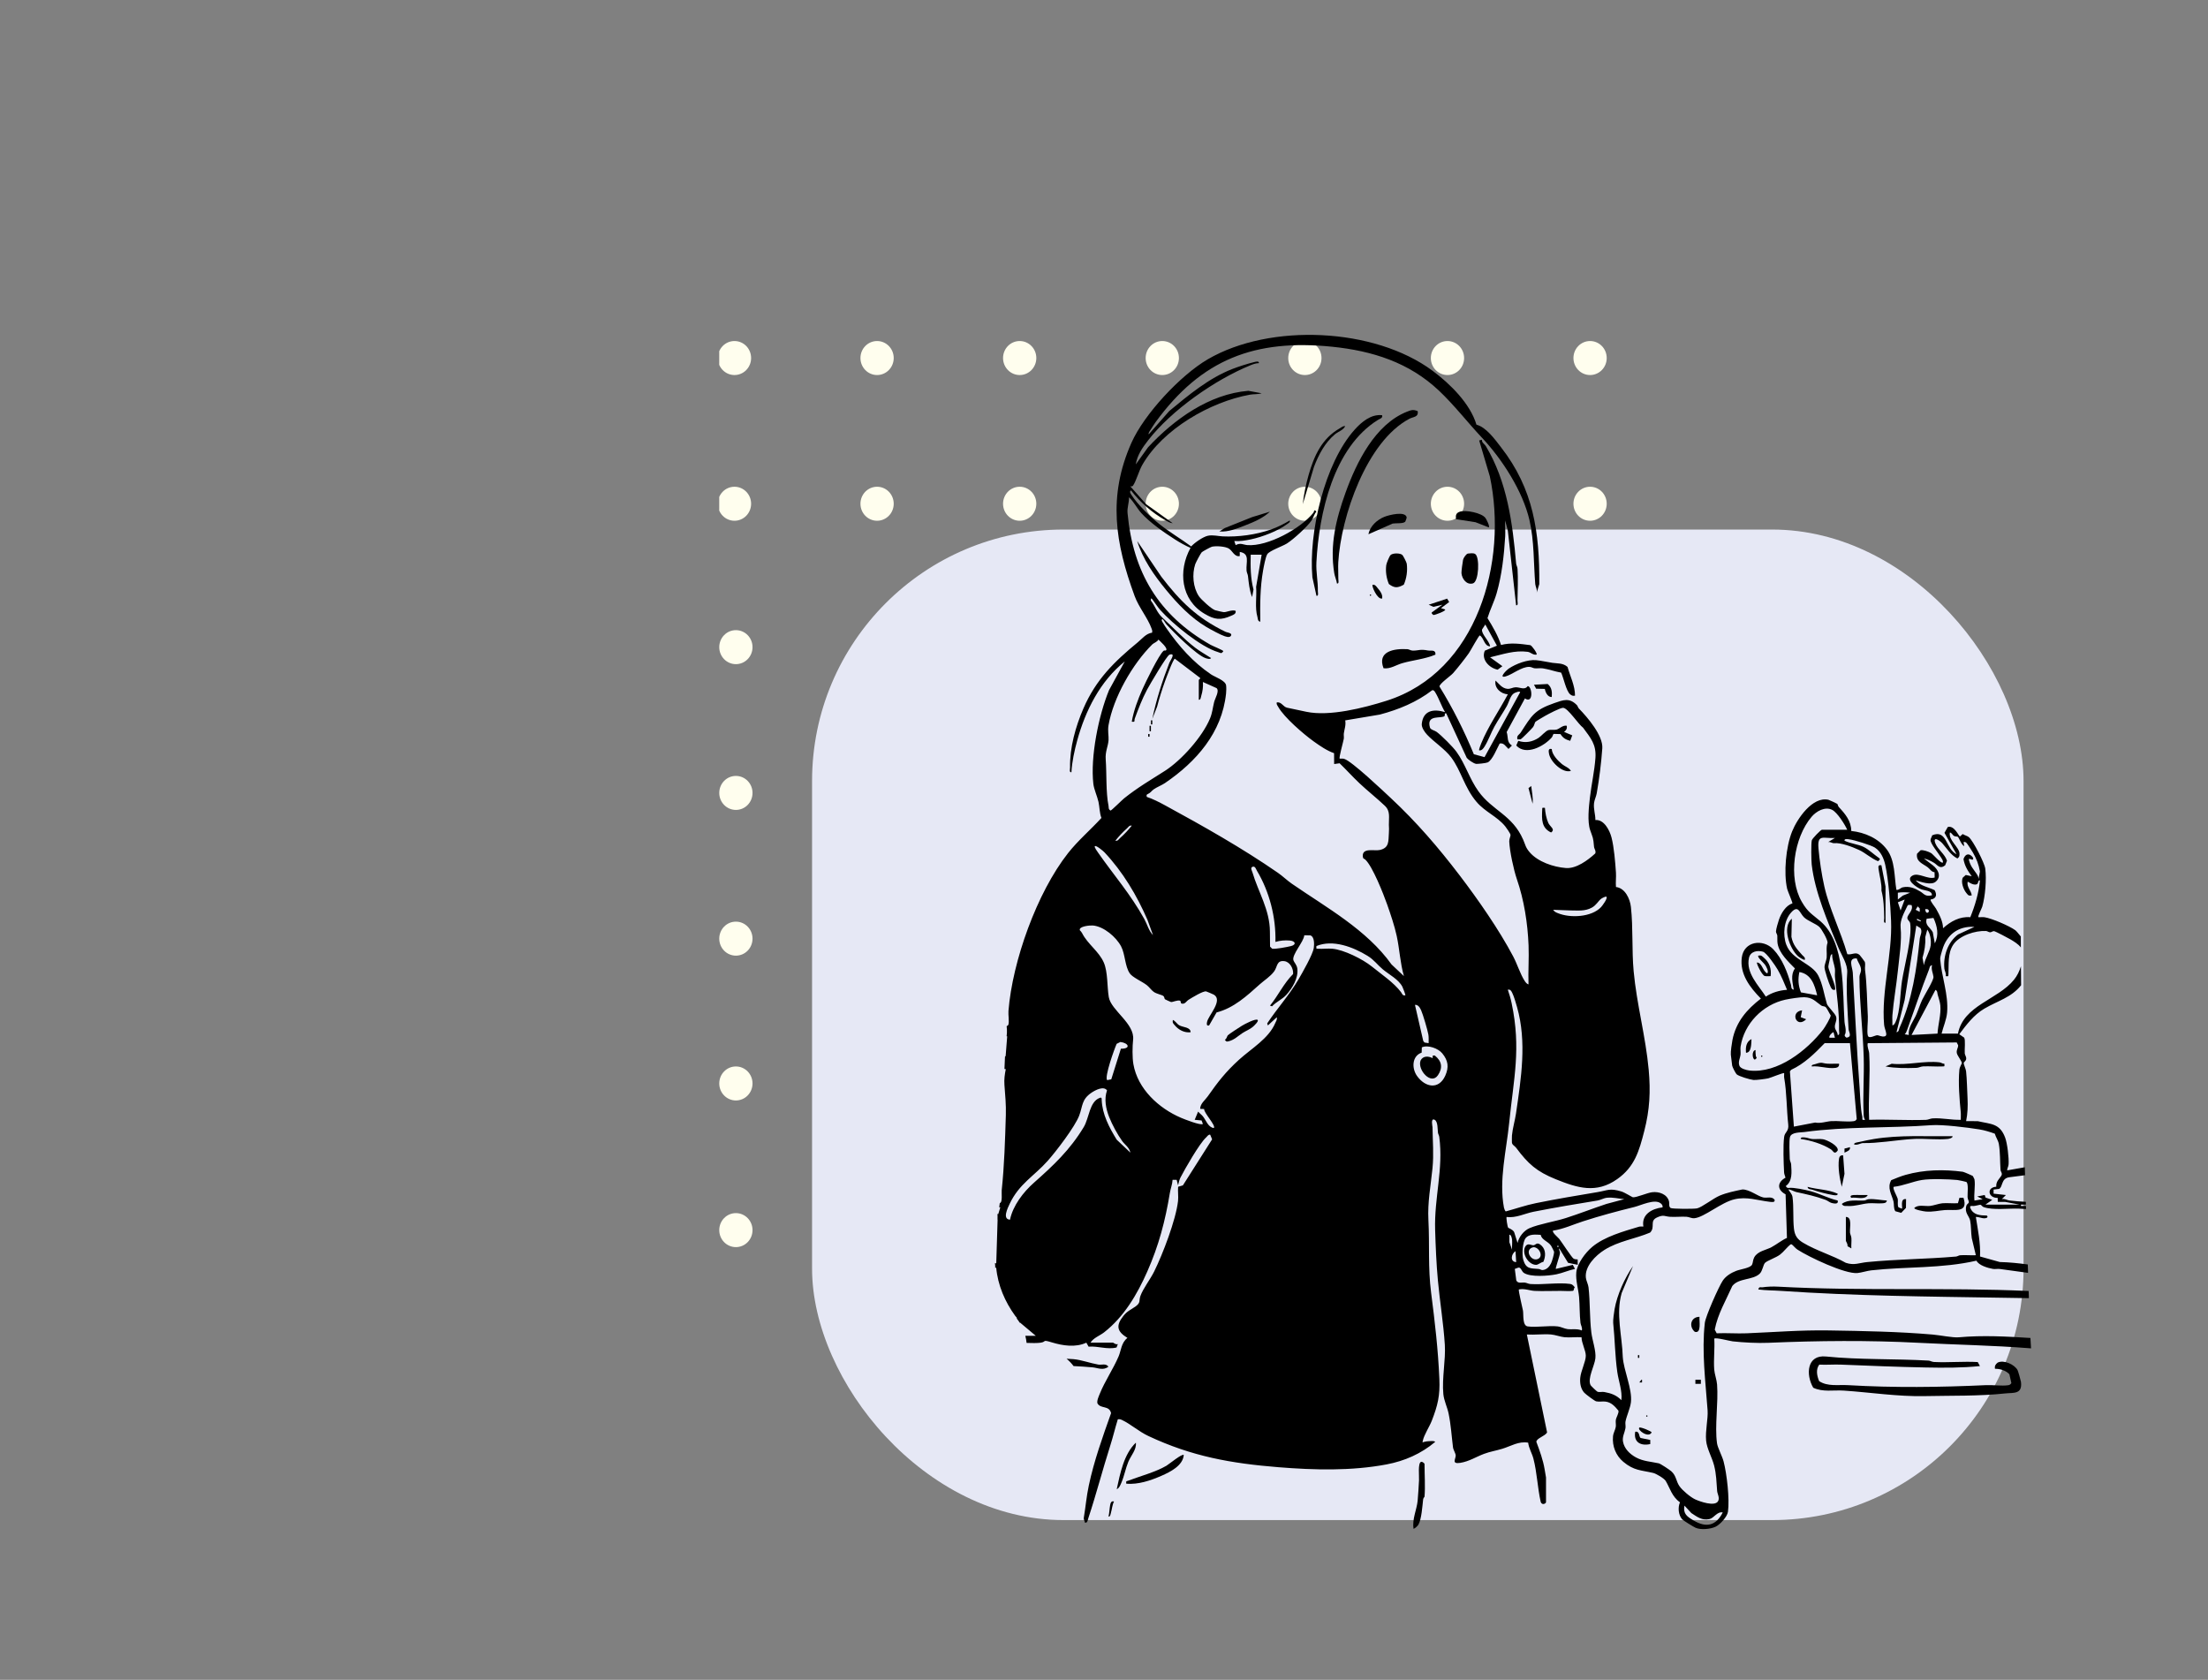 <?xml version="1.0" encoding="UTF-8"?><svg xmlns="http://www.w3.org/2000/svg" xmlns:xlink="http://www.w3.org/1999/xlink" viewBox="0 0 1266.4 963.37"><rect x="0" y="0" width="1266.4" height="963.37" fill="#808080" stroke="none"/><defs><style>.cls-1{fill:none;}.cls-2{fill:#fffeee;}.cls-3{fill:#e6e8f5;}.cls-4{clip-path:url(#clippath);}</style><clipPath id="clippath"><rect class="cls-1" x="412.52" y="194.78" width="509.81" height="520.44"/></clipPath></defs><g id="Prikker"><g id="Hvide_prikker"><g class="cls-4"><path class="cls-2" d="M430.8,205.33c0,5.39-4.26,9.75-9.54,9.75s-9.54-4.36-9.54-9.75,4.26-9.75,9.54-9.75,9.54,4.36,9.54,9.75Z"/><path class="cls-2" d="M512.59,205.33c0,5.39-4.26,9.75-9.54,9.75s-9.54-4.36-9.54-9.75,4.26-9.75,9.54-9.75,9.54,4.36,9.54,9.75Z"/><path class="cls-2" d="M594.38,205.33c0,5.39-4.26,9.75-9.54,9.75s-9.54-4.36-9.54-9.75,4.26-9.75,9.54-9.75,9.54,4.36,9.54,9.75Z"/><path class="cls-2" d="M676.17,205.33c0,5.39-4.26,9.75-9.54,9.75s-9.54-4.36-9.54-9.75,4.26-9.75,9.54-9.75,9.54,4.36,9.54,9.75Z"/><path class="cls-2" d="M757.95,205.33c0,5.39-4.26,9.75-9.54,9.75s-9.54-4.36-9.54-9.75,4.26-9.75,9.54-9.75,9.54,4.36,9.54,9.75Z"/><path class="cls-2" d="M839.74,205.33c0,5.39-4.26,9.75-9.54,9.75s-9.54-4.36-9.54-9.75,4.26-9.75,9.54-9.75,9.54,4.36,9.54,9.75Z"/><path class="cls-2" d="M921.53,205.33c0,5.39-4.26,9.75-9.54,9.75s-9.54-4.36-9.54-9.75,4.26-9.75,9.54-9.75,9.54,4.36,9.54,9.75Z"/><path class="cls-2" d="M430.8,288.9c0,5.39-4.26,9.75-9.54,9.75s-9.54-4.36-9.54-9.75,4.26-9.75,9.54-9.75,9.54,4.36,9.54,9.75Z"/><path class="cls-2" d="M512.59,288.9c0,5.39-4.26,9.75-9.54,9.75s-9.54-4.36-9.54-9.75,4.26-9.75,9.54-9.75,9.54,4.36,9.54,9.75Z"/><path class="cls-2" d="M594.38,288.9c0,5.39-4.26,9.75-9.54,9.75s-9.54-4.36-9.54-9.75,4.26-9.75,9.54-9.75,9.54,4.36,9.54,9.75Z"/><path class="cls-2" d="M676.17,288.9c0,5.39-4.26,9.75-9.54,9.75s-9.54-4.36-9.54-9.75,4.26-9.75,9.54-9.75,9.54,4.36,9.54,9.75Z"/><path class="cls-2" d="M757.95,288.9c0,5.39-4.26,9.75-9.54,9.75s-9.54-4.36-9.54-9.75,4.26-9.75,9.54-9.75,9.54,4.36,9.54,9.75Z"/><path class="cls-2" d="M839.74,288.9c0,5.39-4.26,9.75-9.54,9.75s-9.54-4.36-9.54-9.75,4.26-9.75,9.54-9.75,9.54,4.36,9.54,9.75Z"/><path class="cls-2" d="M921.53,288.9c0,5.39-4.26,9.75-9.54,9.75s-9.54-4.36-9.54-9.75,4.26-9.75,9.54-9.75,9.54,4.36,9.54,9.75Z"/><path class="cls-2" d="M431.61,371.14c0,5.39-4.26,9.75-9.54,9.75s-9.54-4.36-9.54-9.75,4.26-9.75,9.54-9.75,9.54,4.36,9.54,9.75Z"/><path class="cls-2" d="M513.36,371.14c0,5.39-4.26,9.75-9.54,9.75s-9.54-4.36-9.54-9.75,4.26-9.75,9.54-9.75,9.54,4.36,9.54,9.75Z"/><path class="cls-2" d="M595.15,371.14c0,5.39-4.26,9.75-9.54,9.75s-9.54-4.36-9.54-9.75,4.26-9.75,9.54-9.75,9.54,4.36,9.54,9.75Z"/><path class="cls-2" d="M676.17,371.95c0,5.39-4.26,9.75-9.54,9.75s-9.54-4.36-9.54-9.75,4.26-9.75,9.54-9.75,9.54,4.36,9.54,9.75Z"/><path class="cls-2" d="M757.95,371.95c0,5.39-4.26,9.75-9.54,9.75s-9.54-4.36-9.54-9.75,4.26-9.75,9.54-9.75,9.54,4.36,9.54,9.75Z"/><path class="cls-2" d="M839.74,371.95c0,5.39-4.26,9.75-9.54,9.75s-9.54-4.36-9.54-9.75,4.26-9.75,9.54-9.75,9.54,4.36,9.54,9.75Z"/><path class="cls-2" d="M921.53,371.95c0,5.39-4.26,9.75-9.54,9.75s-9.54-4.36-9.54-9.75,4.26-9.75,9.54-9.75,9.54,4.36,9.54,9.75Z"/><path class="cls-2" d="M431.61,454.74c0,5.39-4.26,9.75-9.54,9.75s-9.54-4.36-9.54-9.75,4.26-9.75,9.54-9.75,9.54,4.36,9.54,9.75Z"/><path class="cls-2" d="M513.36,454.74c0,5.39-4.26,9.75-9.54,9.75s-9.54-4.36-9.54-9.75,4.26-9.75,9.54-9.75,9.54,4.36,9.54,9.75Z"/><path class="cls-2" d="M595.15,454.74c0,5.39-4.26,9.75-9.54,9.75s-9.54-4.36-9.54-9.75,4.26-9.75,9.54-9.75,9.54,4.36,9.54,9.75Z"/><path class="cls-2" d="M676.17,455.51c0,5.39-4.26,9.75-9.54,9.75s-9.54-4.36-9.54-9.75,4.26-9.75,9.54-9.75,9.54,4.36,9.54,9.75Z"/><path class="cls-2" d="M757.95,455.51c0,5.39-4.26,9.75-9.54,9.75s-9.54-4.36-9.54-9.75,4.26-9.75,9.54-9.75,9.54,4.36,9.54,9.75Z"/><path class="cls-2" d="M839.74,455.51c0,5.39-4.26,9.75-9.54,9.75s-9.54-4.36-9.54-9.75,4.26-9.75,9.54-9.75,9.54,4.36,9.54,9.75Z"/><path class="cls-2" d="M921.53,455.51c0,5.39-4.26,9.75-9.54,9.75s-9.54-4.36-9.54-9.75,4.26-9.75,9.54-9.75,9.54,4.36,9.54,9.75Z"/><path class="cls-2" d="M422.07,548.06c5.29,0,9.54-4.36,9.54-9.75s-4.26-9.75-9.54-9.75-9.54,4.36-9.54,9.75,4.26,9.75,9.54,9.75Z"/><path class="cls-2" d="M503.85,548.06c5.29,0,9.54-4.36,9.54-9.75s-4.26-9.75-9.54-9.75-9.54,4.36-9.54,9.75,4.26,9.75,9.54,9.75Z"/><path class="cls-2" d="M595.15,538.31c0,5.39-4.26,9.75-9.54,9.75s-9.54-4.36-9.54-9.75,4.26-9.75,9.54-9.75,9.54,4.36,9.54,9.75Z"/><path class="cls-2" d="M676.17,539.11c0,5.39-4.26,9.75-9.54,9.75s-9.54-4.36-9.54-9.75,4.26-9.75,9.54-9.75,9.54,4.36,9.54,9.75Z"/><path class="cls-2" d="M748.41,548.86c5.29,0,9.54-4.36,9.54-9.75s-4.26-9.75-9.54-9.75-9.54,4.36-9.54,9.75,4.26,9.75,9.54,9.75Z"/><path class="cls-2" d="M839.74,539.11c0,5.39-4.26,9.75-9.54,9.75s-9.54-4.36-9.54-9.75,4.26-9.75,9.54-9.75,9.54,4.36,9.54,9.75Z"/><path class="cls-2" d="M911.98,548.86c5.29,0,9.54-4.36,9.54-9.75s-4.26-9.75-9.54-9.75-9.54,4.36-9.54,9.75,4.26,9.75,9.54,9.75Z"/><path class="cls-2" d="M422.07,631.11c5.29,0,9.54-4.36,9.54-9.75s-4.26-9.75-9.54-9.75-9.54,4.36-9.54,9.75,4.26,9.75,9.54,9.75Z"/><path class="cls-2" d="M503.85,631.11c5.29,0,9.54-4.36,9.54-9.75s-4.26-9.75-9.54-9.75-9.54,4.36-9.54,9.75,4.26,9.75,9.54,9.75Z"/><path class="cls-2" d="M595.15,621.36c0,5.39-4.26,9.75-9.54,9.75s-9.54-4.36-9.54-9.75,4.26-9.75,9.54-9.75,9.54,4.36,9.54,9.75Z"/><path class="cls-2" d="M676.17,622.16c0,5.39-4.26,9.75-9.54,9.75s-9.54-4.36-9.54-9.75,4.26-9.75,9.54-9.75,9.54,4.36,9.54,9.75Z"/><path class="cls-2" d="M748.41,631.91c5.29,0,9.54-4.36,9.54-9.75s-4.26-9.75-9.54-9.75-9.54,4.36-9.54,9.75,4.26,9.75,9.54,9.75Z"/><path class="cls-2" d="M839.74,622.16c0,5.39-4.26,9.75-9.54,9.75s-9.54-4.36-9.54-9.75,4.26-9.75,9.54-9.75,9.54,4.36,9.54,9.75Z"/><path class="cls-2" d="M911.98,631.91c5.29,0,9.54-4.36,9.54-9.75s-4.26-9.75-9.54-9.75-9.54,4.36-9.54,9.75,4.26,9.75,9.54,9.75Z"/><path class="cls-2" d="M422.07,715.22c5.29,0,9.54-4.36,9.54-9.75s-4.26-9.75-9.54-9.75-9.54,4.36-9.54,9.75,4.26,9.75,9.54,9.75Z"/><path class="cls-2" d="M503.85,715.22c5.29,0,9.54-4.36,9.54-9.75s-4.26-9.75-9.54-9.75-9.54,4.36-9.54,9.75,4.26,9.75,9.54,9.75Z"/><path class="cls-2" d="M595.15,705.47c0,5.39-4.26,9.75-9.54,9.75s-9.54-4.36-9.54-9.75,4.26-9.75,9.54-9.75,9.54,4.36,9.54,9.75Z"/><path class="cls-2" d="M676.17,706.28c0,5.39-4.26,9.75-9.54,9.75s-9.54-4.36-9.54-9.75,4.26-9.75,9.54-9.75,9.54,4.36,9.54,9.75Z"/><path class="cls-2" d="M748.41,716.03c5.29,0,9.54-4.36,9.54-9.75s-4.26-9.75-9.54-9.75-9.54,4.36-9.54,9.75,4.26,9.75,9.54,9.75Z"/><path class="cls-2" d="M839.74,706.28c0,5.39-4.26,9.75-9.54,9.75s-9.54-4.36-9.54-9.75,4.26-9.75,9.54-9.75,9.54,4.36,9.54,9.75Z"/><path class="cls-2" d="M911.98,716.03c5.29,0,9.54-4.36,9.54-9.75s-4.26-9.75-9.54-9.75-9.54,4.36-9.54,9.75,4.26,9.75,9.54,9.75Z"/></g></g></g><g id="Firkant"><rect class="cls-3" x="465.76" y="303.69" width="694.85" height="568.07" rx="144.21" ry="144.21"/></g><g id="Ikoner"><g id="ForældreTelefonen"><path d="M629.87,782.57c-4.48-.77-9.58-2.69-14.16-3.1-1.31-.12-2.64-.19-3.98-.24,1.49,1.24,2.84,2.65,4.02,4.21,3.71.17,7.39.42,10.95.74,2.86.26,6.07,2,9.04-.41-1.48-2.04-3.88-.85-5.87-1.2Z"/><path d="M1164.65,767.33c-13.74-.87-27.45-1.63-41.23-.39-3.35.3-10.68-1.2-14.88-1.57-19.52-1.69-39.93-2.06-59.61-2.37-16.29-.26-31.22.99-47.08,1.64-5.72.24-11.51-.26-17.24,0l-1.11-2.11c1.67-8.86,6.42-16.82,10.06-25,3.68-4.71,11.7-3.26,15.7-7.05,1.74-1.65,1.96-5.19,3.12-6.29,1.41-1.32,6.29-2.92,8.62-4.72,2.12-1.64,3.85-4.12,5.97-5.83h.69c1.16.95,2.02,2.18,3.29,3.01,6.44,4.21,27.28,14.12,34.4,13.43,2.28-.22,5.58-1.28,7.87-1.54,20.04-2.21,40.44-.97,60.37-5.55,1.33,2.69,6.43,4.19,9.46,4.73,1.22.22,2.61-.14,3.89.03,5.39.69,10.81,1.46,16.25,2.23-.03-1.09-.07-2.17-.1-3.26-.02-.52-.03-1.03-.05-1.55-5.34-.73-10.69-1.27-16.05-1.4l-11.34-3.17c.36-7.67-1.22-15.16-2.41-22.7,1.85-.04,3.12.83,5.09.79,1.34-.03,2.16-.79,1.18-1.58-3.91-.05-7.77-.3-9.41-4.32-.67-1.65,1.15-1.07,1.98-1.14,1.11-.1,3.54-.79,3.8-.73.55.12,1.03,1.05,1.82,1.34,5.48,1.92,14.22.67,20.28.89,1.33.05,2.69.13,4.05.22-.02-.58-.03-1.16-.05-1.74h-2.88v-.78h2.86c-.02-.54-.03-1.07-.05-1.61-3.2-.16-6.37-.38-9.45-.77-1.36-.17-2.71-1.2-4.33-.77l2.36-2.35-7.07-.79v-2.35l3.16-.37c2.25-1.14,1.06-6.07,5.86-6.69,2.99-.39,6.01-.78,9.03-1.17-.04-1.52-.09-3.04-.13-4.56l-10.13,1.79c.02-1.28.73-2.13.82-3.49.26-3.66-.74-12.03-1.99-15.35-3.09-8.2-8.05-7.63-15.72-9.39l-6.65-.02c.88-4.23,1.03-8.63.82-12.98-.24-4.74-.34-11.11-.84-15.64-.14-1.28-1.39-3.81-1.34-4.76.03-.5,1.3-1.07,1.41-2.33.11-1.23-.74-2.14-.83-3.14-.18-2.16.5-7.82-.36-9.05l-2.79-1.92c4.18-5.54,8.28-11.07,14.36-14.67,7.57-4.48,15.51-6.34,21.1-13.44-.04-3.63-.06-7.25-.09-10.88-.85,2.84-2.21,5.54-3.92,7.65-9.37,11.64-29.01,14.65-32.2,30.96l-9.39.02c.96-3.96,2.83-8.03,3.17-12.13.86-10.36-3.2-20.54-3.98-30.67-.08-1.06.82-3.82,1.18-5.09,2.49-8.77,9.18-13.95,18.46-13.32h0s-9.39,4.34-9.39,4.34c-5.92,4.5-8.54,12.28-7.85,19.58.12,1.32,1.21,2.72.77,4.33,1.67.06,1.49.36,1.57-1.18.27-5.48-.53-11.94,2.76-16.86,3.55-5.31,12.66-8.16,18.79-7.85.79.04,1.55.75,2.37.75.77,0,1.46-.76,2.24-.66.86.11,8.06,3.92,9.41,4.72,1.76,1.04,4.54,2.69,5.95,4.62,0-2.1-.01-4.19-.02-6.29-1.35-1.69-2.65-3.22-3.13-3.57-3.39-2.49-13.53-6.83-17.65-7.46-1.15-.17-2.36.05-3.51-.02-.54-.54,1.87-4.94,2.19-6.05,1.72-5.99,2.51-15.63,1.72-21.8-.43-3.33-6.91-15.89-9.4-18.06-.85-.74-2.54-1.08-3.55-1.79l-1.55,1.39c-.7.01-3.17-6.54-7-5.42l-1.9,3.33,6.95,12.3c-6.36-2.96-5.37-14.5-14.01-10.87-.18.89-.87,1.79-.93,2.65-.16,2.06,4.51,7.55,5.87,9.84.58.98,1.4,1.86,1.22,3.09-.94,1-5.59-4.68-6.77-5.39-1.29-.77-4.7-2.02-6.09-1.59l-1.98,1.98c-.69,4.59,3.34,5.66,6.17,7.79,1.33,1,2.05,2.63,3.88,2.79l.07,3.06c-4,1.2-9.14-2.93-12.58-1.2-4.72,2.38,2.32,6.91,4.72,7.87,2.2.89,6.39.67,6.29,3.52-3.94.91-4.37-.81-6.77-2.24-3.15-1.87-6.21-3.16-9.97-2.34-1.28.28-2.16,1.71-3.65,1.44-1.26-7.57-.65-16.79-5.48-23.16-4.8-6.35-12.6-9.78-20.4-10.6-.03-5.73-3.46-9.78-7.12-13.7-.54-.59-.6-1.55-.89-1.83-.2-.19-4.66-2.27-5.09-2.36-9.12-2.04-17.87,10.82-20.82,18.15-3.56,8.84-4.95,23.73-2.84,32.96.32,1.35,3.33,8.09,2.98,8.36-3.73,1.08-6.44,5.68-7.67,9.22-.51,1.46-1.73,5.63-1.73,6.89,0,.8.71,1.57.77,2.37.11,1.53-.11,2.96.16,4.54.95,5.58,6.18,10.43,9.96,14.26-2.65,3.56-1.34,8.17-.69,12.17-1.73-.34-1.29-1.72-1.57-2.74-2-7.15-4.91-14.96-10.17-20.43-5.95-6.19-16.86-4.65-18.07,4.75-1.23,9.49,4.7,17.14,10.96,23.52-8.12,6.26-14.26,13.39-16.31,23.7-.35,1.79-1.1,6.88-.93,8.45.22,2.01.5,4.25.77,6.3.11.85,2,4.4,2.52,4.93,1.16,1.18,7.79,3.1,9.66,3.29,1.46.15,6.89-.58,8.47-.92,1.44-.32,8.79-3.39,9.17-2.99.04.89-.14,1.84.02,2.73,1.48,8.29,1.36,18.09,2.32,26.71.45,4.03-1.96,4.27-2.34,7.05-.69,4.99-.32,15.1-.04,20.43.06,1.18.57,1.96.79,3.04-4.86,2.69-4.87,6.98.07,9.54l.78,25c-3.14,1.4-5.89,3.71-8.89,5.32-3.15,1.69-7.89,2.21-9.87,5.82-.85,1.56-.66,3.05-1.27,4.23-.99,1.91-6.72,2.6-9.05,3.51-2.94,1.14-5.95,2.95-7.73,5.61-2.33,3.49-9.86,20.47-10.29,24.23-1.87,16.61.41,33.6,1.59,50.17.34,4.84-1.37,11.58-.85,17.33.41,4.59,3.4,9.67,4.58,14.26,1.32,5.15,1.34,9.59,1.75,14.73.13,1.64,1.71,4.02.42,5.94-2,2.94-10.19.09-13-1.2-2.69-1.24-7.27-5.07-8.98-7.49-2.06-2.9-1.79-6-4.72-8.62-.96-.86-6.21-4.35-7.2-4.57-4.46-.99-8.88-1.1-13.09-3.39-3.51-1.92-6.69-4.95-7.43-9.05-.51-2.83.95-5.06,1.41-7.71.22-1.26-.22-2.7.03-3.9.71-3.41,2.71-7.56,3.11-11.01.86-7.47-4.13-18.09-4.68-25.89-.36-12.22-4.08-24.71-.64-36.7l6.51-15.46c-4.8,6.84-9.13,16.47-10.58,24.73-.3,1.71-.94,6.32-.79,7.81.99,9.41,1.01,18.78,2.36,28.25.76,5.33,2.92,10.61,2.34,16.1-2.88-2.92-5.81-3.94-9.82-4.69-1.2-.23-2.61.24-3.81-.11-.42-.13-3.82-3.37-4.04-3.81-1.92-3.79,2.25-11.01,2.75-15.34s-1.77-10.33-2.32-14.91c-1.01-8.34-.67-17.67-1.61-25.86-.19-1.69-1.35-3.86-1.53-5.53-.7-6.51,5.56-12.73,10.69-15.95,8-5.02,17.56-6.29,26.17-9.92,3.14-3.19-.5-6.6,3.91-8.65,3.94-1.83,4.33-.6,7.48-.4,3.13.19,6.31-.18,9.43-.02,1.65.09,2.79,1.01,4.65.83,5.57-.54,15.29-9.07,22.92-10.85,7.12-1.67,13.09.62,20.22,1.45,1.01.11,3.22.56,2.77-1.21-1.61-2.1-4.29-.82-6.54-1.31-3.16-.69-7.8-4.59-11.9-4.57-4.37.93-8.76,1.77-12.96,3.51-3.83,1.59-10.21,6.71-13.06,7.34-1.77.39-14.32.37-15.2-.23-1.19-.95-.53-2.51-.89-3.82-1.11-4.13-5.76-5.68-9.65-5.21-2.82.34-8.88,3.03-11.03,2.91-.38-.02-4.66-2.74-6.62-3.34-6.75-2.05-7.71-.62-13.78.38-11.79,1.96-23.7,3.97-35.27,6.32-5.8,1.18-11.51,3.18-17.22,4.72-.43.03-1-1.67-1.09-2.13-2.98-15.67,1.41-32.89,2.98-48.52,2.59-25.72,6.95-42.58,1.4-68.85-.53-2.53-1.33-5.19-2.17-7.63,1.49-.28,1.95.66,2.52,1.79,1.04,2.08,2.11,5.85,2.78,8.2,5.68,20.02,2.34,40.82-.61,61-.58,4-1.96,8.59-2.32,12.58-.11,1.3,0,2.63-.03,3.93.05,1.5,1.61,2.06,2.39,3.1,6.91,9.28,11.78,13.65,22.72,18.07,12.6,5.09,23.33,8.38,35.29-.05,10.06-7.09,12.57-16.11,15.53-27.62,3.14-12.19,3.65-22.66,2.53-35.1-1.73-19.03-6.89-37.59-8.63-56.5-1.12-12.19-.24-24.71-1.57-36.87-.52-4.69-3.34-10.84-8.57-11.44-.26-2.71.17-5.52-.01-8.22-.39-5.84-1.1-14.64-2.55-20.2-1.1-4.2-4.31-10.41-9.24-9.98.02-3.42-1.18-6.21-.77-9.78.19-1.67,1.22-3.78,1.53-5.54,1.48-8.56,2.58-17.19,3.2-25.83.52-7.26-8.5-17.78-13.39-22.77-.56-.57-.73-1.52-1.17-1.97-4.33-4.43-7.79-2.98-12.95-1.19-11.59,4.03-12.99,7.18-19.25,16.84-.89,1.37-2.51,1.71-1.93,3.96.62-.04,1.36.12,1.91-.04.48-.14,6.38-6.09,7.09-7.03.71-.94.91-2.53,1.34-2.98.32-.34,4.68-2.92,5.59-3.43,1.86-1.05,8.79-4.73,10.35-4.6,2.75.22,8.75,9.54,11.39,11.41,4.34,5.93,7.63,9.51,7.08,17.31-.54,7.61-2.27,15.13-3.16,22.74-.62,5.31-1.55,13.77.13,18.66,1.59,4.64,1.77,4.04,2.22,9.55.09,1.19,1.28,2.43.7,3.85-4.25,3.9-10.88,8.82-16.84,8.36-7.12-.55-16.02-3.53-20.77-9.04-2.41-2.79-2.45-4.32-3.74-7.25-6.21-14.21-17.64-16.57-25.64-27.71-5.14-7.16-7.5-15.65-12.62-22.69-2.06-2.84-8.51-9.28-11.36-11.39-1.1-.82-3.46-1.21-3.82-2.45-2.33-7.92,6.89-4.82,8.45-6.73l.11-1.42h.78l11.76,25.51c.98,1.19,3.8,3.11,5.25,3.42.79.17,5.98-.42,6.79-.83,2.7-1.36,5.31-8.02,6.84-10.82,2.46-.56,3.45,1.71,5.07,3.11l1.96-1.96c-3.1-1.96-2-4.66-3.02-7.73l10.47-19.28c5.04,3.42,4.19-7.02,1.59-7.06-1.76,2.51-4.5.53-7.07.67-1.64.09-2.85,1.07-4.68.87-3.02-.34-4.71-2.85-6.68-4.73-.89,4.16,3.06,7.76,7.06,7.85-4.86,9.22-11.35,18.46-15.31,28.23-.28.69-1.44,3.63-1.16,3.94,1.48.24,2.33-.99,3.03-2.07,2.14-3.31,3.74-7.95,5.72-11.54,2.2-3.97,4.88-7.81,7.09-11.74,1.36-2.41,2.07-6.28,4.31-7.46.5-.26,3.02-1.38,3.38-.54l-20.44,37.24-6.13-1.65c-5.54-13.42-12.09-26.49-19.69-38.8-.34-1.48,6.33-6.04,7.83-7.75,2.63-3,6.69-8.15,8.99-11.41.97-1.38,5.7-10.19,6.3-10.18,2.53,1.61,2.41,6.09,5.89,6.27-.34-3.05-5.11-7.03-4.62-9.67l1.87-2.88,6.66,12.16-6.94,2.86c-2.18,5.04,2.41,9.88,7.35,10.9l2.73-2-7.05-5.1c7.16-1.66,14.03-4.17,21.57-3.14,1.79.24,3.06,2.02,5.1,1.57.56-.53-2.65-5.12-3.63-5.4-5.71-.74-11.09-1.57-16.77-.09-1.69-5.3-4.82-10.64-7.77-15.41,1.47-4.84,3.82-9.35,5.23-14.21,3.03-10.47,4.28-21.98,4.93-32.73.18-2.98-.2-6.07-.03-9.06l1.55,5.91,4.74,42.74c1.37.18.77-1.79.79-2.75.11-5.76.38-12.41.03-18.08-.08-1.26-.72-2.16-.81-3.12-2.06-23.25-5.1-46.89-17.38-67.35-.75-1.24-2.39-1.97-2.25-3.63l-1.57.39,6.11,20.57c10.39,48.74-6.92,112.14-59.26,128.72-12.99,4.11-32.71,9.12-45.96,6.32-3.66-.77-7.36-1.57-11.01-2.33-2.42-.51-3.29-3.59-6.01-3.01-.21,1.1.42,1.73.92,2.61,3.38,6,14.51,15.57,20.3,19.72,3.51,2.52,7.63,5.36,11.69,6.75l.04,6.23,3.14-.44c3.85,3.74,7.46,7.76,11.36,11.44,4.63,4.37,9.92,8.52,14.55,12.91,3.35,3.16,2.25,6.77,2.34,10.99.05,2.06.18,2.34,0,4.74-.34,4.47.37,8.43-5.24,9.66-3.08.69-10.11-1.52-9.72,3.67.11,1.51.75,1.22,1.37,1.78,4.2,3.8,10.47,19.74,12.62,25.84,1.98,5.62,4.23,12.28,5.48,18.06,1.63,7.54,1.96,15.49,4.11,22.96l-7.07-6.65c-14.34-20.02-37.13-32.48-57.23-46.34-2.66-1.83-5.25-4.37-7.91-6.21-20.4-14.13-42.95-26.85-64.82-38.75-3.29-1.79-6.93-3.65-10.47-4.83-.02-.83-.42-1.15.5-1.56,1.85-.83,2.14-1.81,3.45-2.73,1.85-1.3,4.67-2.38,6.54-3.65,17.91-12.2,32.64-28.86,35-51.3.13-1.32.21-3.45.03-4.71-.38-2.82-6.42-4.79-8.63-6.28-10.38-7.02-18.34-16.06-25.48-26.3-.6-.86-1.36-1.96-1.85-2.85-.38-.69-1.64-2.1-.53-2.61,1.01.92,1.4,2.12,2.34,3.16,4.13,4.54,17.19,17.51,22.34,19.25.83.28,2.66.88,3.18-.04-3.02-1.98-6.15-3.67-9.04-5.87-6.55-5.01-12.71-11.66-18.83-17.26-3.16-2.89-4.1-6.48-6.65-9.83-.08-2.35.84-.68,1.44.13,1.2,1.61,2.77,3.98,4.03,5.38,7.1,7.9,23.11,21.12,33.18,24.09,1.46.43,1.67,1.15,2.92-.57-.04-.56-6.05-2.93-7.33-3.65-29.84-16.94-44.5-41.62-47.62-75.56-.3-3.29.95-5.89.82-9.06,2.72,2.47,4.59,6.31,7.04,9.04,4.89,5.44,13.14,11.21,19.36,15.16,2.8,1.78,5.97,3.57,8.9,4.83-7.24,13.13-5.53,29.82,8.08,37.81,5.76,3.39,9.14,3.89,15.46,1.03,1.27-.58,2.62-1.01,2.34-2.75-2.22-.75-5.09.77-6.66.77-.58,0-4.35-.87-5.14-1.13-2.06-.69-7.95-6.05-9.27-8-3.39-5.03-4.01-12.65-2.11-18.37.34-1.02,3.13-6.26,3.74-6.86.46-.46,5.14-3.02,5.85-3.18,2.48-.54,7.58-.2,9.67,1.05s3.27,4.97,6.28,4.31v-2.36c6.01.95,3.53,5.91,3.89,10.63.1,1.25.69,2.13.81,3.12.5,4.18.79,8.11,2.37,12.15l.82-4.35c-1.76-6.55-1.76-13.23-1.61-19.97h6.28l-3.17,18.4c.44,5.69-.81,11.91.76,17.35.31,1.07.05,2.39,1.63,2.69-.17-9.91-.11-19.76,1.6-29.39.38-2.16,1.4-7.79,2.42-9.35,1.31-2.01,8.6-4.47,11.18-6.08,3.72-2.32,11.8-9.69,14.21-13.25,1.07-1.59,1.48-3.6,2.76-5.08-1.4-1.74-1.28.11-1.7.64-7.26,9.1-26.18,19.49-37.91,18.57-2.24-.17-3.84-1.5-6.69.01l-.79-2.35c3.28.26,6.43-.3,9.63-.97,6.17-1.29,15.45-4.79,20.45-8.58.56-.42,2.34-1.32,1.7-2.22-3.34,1.99-6.93,3.81-10.59,5.11-8.74,3.08-18.96,4.43-27.86,4-2.67-.13-5.7-.97-8.5-.35-2.79.62-7.56,3.94-9.54,6.11-6.02-4.43-12.56-8.26-18.4-12.94-5.05-4.04-12.3-11.02-15.74-16.43-.48-.77-1.55-2.04-.38-2.76,5.21,6.83,12.23,12.89,19.74,17.14,1.24.7,2.76,1.65,4.19,1.69l-15.32-10.96-9.01-10.21c.69.07,1.16.19,1.61-.48,1.77-2.61,3.33-8.43,5.29-11.84,11.73-20.43,38.91-36.13,61.76-40.24,2.08-.37,4.5-.11,6.65-.8l-7.6-1.41c-22.47,1.84-42.54,16.3-57.54,32.39l-7.04,9.82c.9-5.39,3.78-9.54,7.04-13.75,13.47-17.4,38.48-34.87,58.85-43.15,1.47-.6,3.1-1.17,4.72-1.17.19-1.39-1.8-.83-2.6-.64-3.78.91-8.88,2.54-12.53,3.95-13.54,5.25-25.26,15.04-36.27,24.14l-11.76,13.35c-.42-.75.75-2.09,1.16-2.76.86-1.37,1.85-2.96,2.8-4.26,26.3-36.06,56.91-47.7,101.2-43.2,23.17,2.36,44.15,9.04,61.2,25.11,8.87,8.35,16.44,18.25,24.73,27.05,11.6,12.31,23.45,30.72,27.26,47.27,2.79,12.13,2.33,24.42,3.32,36.7.12,1.47,1.35,3.24.77,5.11l1.55-5.11c.19-29.74-3.29-54.5-21.94-78.46-3.63-4.68-8.49-11.5-14.1-12.97-3.57-12.03-15.02-23.37-25.18-30.92-33.37-24.79-93.2-27.43-128.91-6.58-15.61,9.11-36.48,31.4-43.83,47.97-13.6,30.66-9.31,57.4,1.89,87.86,2.34,6.36,7.56,12.62,9.68,18.56.24.66.5,1.26.36,1.98l-.03.41c-3.5.47-5.75,3.49-8.22,5.52-13.54,11.15-24.01,21.39-31.16,37.88-4.51,10.4-7.91,22.52-7.69,33.9.01.95-.58,2.93.78,2.75.33-5.99,1.73-12.43,3.33-18.25,4.72-17.21,13.19-34,27.27-45.3l-9.03,16.47c-5.99,14.56-10.76,38.2-8.99,53.74.36,3.16,2.23,7.09,2.96,10.39.63,2.88.55,6.27,1.67,9.16-6.26,6.83-13.4,12.89-19.12,20.14-17.86,22.64-31.94,62.05-34.2,90.55-.18,2.28.51,5.89-.03,7.81-.12.41-.5.7-1.01.93.08.65.13,1.3.16,1.96.06,1.29,0,2.57-.18,3.81.11,0,.22,0,.33.03l-.88,11.27-.38.4c-.06,2.36-.16,4.71-.31,7.06.2,0,.44.03.76.1-.61,3.1-1,5.79-.77,9,.43,5.79.99,11.33.81,17.31-.44,14.34-.87,28.96-2.37,43.13-.17,1.59.58,7.17-1.1,7.35-.07.82-.18,1.63-.34,2.42.22,0,.44,0,.65.01l-1.2,3.94c-.16-.05-.31-.09-.47-.13.03.37.06.73.07,1.1.03.73.02,1.45-.02,2.17.02,0,.04,0,.06,0h0s-.78,25.1-.78,25.1c-.24-.07-.49-.12-.73-.18.01.1.01.21.02.31.05.5.09.99.11,1.5.02.34.02.67.01,1.01.18-.08.36-.17.56-.28.9,10.13,5.04,19.71,10.99,27.86.41.56.91.7.86,1.48.59.74,1.15,1.52,1.66,2.34.08-.01.16-.02.24-.03l8.96,7.53h-6c.33,1.31.58,2.67.72,4.06,2.71.11,6.14.16,8.05-.12,3.59-.52.59-1.95,6.42-.18,6.33,1.92,13.63,3.04,19.81.17l1.28,2.28c5.43-.46,10.62,1.81,16.04.48l.76-1.98c-1.16.53-2.56-.79-2.75-.79h-12.95c1.65-2.75,5.33-3.98,7.81-5.92,11.41-8.89,18.96-21.75,24.76-34.87,6.6-14.91,10.34-29.14,12.95-45.11.39-2.39,1.44-4.99,1.56-7.47h2.34l.79,3.14c.34-1.43.74-3.19,1.4-4.48,2.64-5.11,10.94-19.6,14.69-22.98.62-.57,1.36-1.86,2.35-1.57l1.1,2.66-16.76,26.39-2.74.8c-.24,2.66.25,5.57-.05,8.19-1.24,10.83-8.75,30.43-13.7,40.44-2.21,4.47-6.4,9.8-7.9,14.07-.93,2.65.33,3.7-2.73,5.91-2.61,1.88-4.78,2.59-7.05,5.5-4.36,5.56-3.69,8.86,2.36,12.57-3.6,2.82-3.59,7.17-5.07,10.62-3.04,7.14-7.92,14.27-10.78,21.39-.62,1.55-1.8,4.02-1.34,5.56,1.93,3.28,6.73.97,7.81,5.58-4.85,13.67-9.74,27.21-12.76,41.43-1.39,6.56-1.79,12.01-2.86,18.4-.23,1.33.54,1.93.65,3.03.3-.05.61-.11.91-.16.66-.65.79-1.77,1.08-2.66,4.52-13.7,8.17-27.82,12.56-41.58,1.57-4.91,2.75-10,4.29-14.93.92-.13,1.52-.01,2.36.38,4.98,2.33,9.64,6.61,15.14,9.19,24.99,11.74,47.41,15.71,74.68,17.91,20.44,1.65,41.87,2.2,61.97-1.61,10.35-1.96,19.81-6.11,27.88-12.92-.61-.73-2.58-.45-3.55-.41-1.11.04-1.71.16-2.75.4-1.16.27-1.08.75-.77-.77.67-3.22,3.85-8.08,5.12-11.36,3.41-8.79,4.76-14.38,4.34-23.98-.75-17.17-2.55-32.45-4.73-49.41-1.85-14.39-.81-27.33-1.55-41.61-.54-10.35,1.3-19.41,2.33-29.76.81-8.06.12-15.33.02-23.59,0-.46-1.18-5.35,1.14-4.27,2.03.93,1.73,5.69,1.98,7.44.11.83.65,1.55.75,2.39,2.46,18.57-2.94,34.76-2.37,53.37.29,9.47.71,19.62,1.59,29.01,1.14,12.32,3.18,24.49,3.97,36.83.56,8.74-1.71,18.97-.85,28.31.34,3.66,2.29,7.63,3.01,11.11,1.35,6.51,1.71,12.94,2.53,19.44.19,1.53,1.57,3.49,1.55,4.72-.03,2.03-2.48,4.95,2.59,4.17s9.15-3.49,13.67-5.17c3.48-1.3,6.99-1.84,10.45-2.9,5.04-1.53,9.34-4.45,14.85-3.51.39,3.25,2.2,6.05,3.01,9.15,2.1,8.08,2.34,16.69,4.19,24.84.79,2.14,3.04.91,3.04.1v-14.12c0-.24-.64-3.7-.8-4.69-.87-5.31-2.84-10.7-4.73-15.72-.05-2.09,5.18-3.36,6.14-5.46l-11.6-56.13c4.48.28,9.33-.37,13.77-.03,2.34.17,5.55,1.38,7.83,1.59,3.16.28,6.57-.19,9.77.03-.02,3.26,2.44,7.57,2.44,10.58,0,3.35-2.82,8.73-3.18,12.57-.29,3.02.19,6.33,2.3,8.65.77.85,5.93,4.74,6.83,4.94,1.77.38,3.58-.08,5.35.14,3.35.42,5.37,2.73,7.41,5.19.39,1.36-1.27,3.78-1.5,5.4-.18,1.28.18,2.65-.02,3.9-.29,1.83-1.4,3.4-1.59,5.47-.52,5.59,1.63,10.99,5.9,14.57,6.12,5.12,10.06,4.74,17.15,6.39,1.67.39,6.3,3.11,7.18,4.59,2.5,4.19,3.53,8.96,8.18,12.25-1.29,2.96-.93,7.25,1.24,9.72.69.79,6.46,4.31,7.69,4.87,2.93,1.34,8.59.82,11.51-.59,2.57-1.24,6.71-5.74,7.09-8.6.99-7.3-.62-21.63-2.52-28.86-.79-3.02-3.42-7.89-3.76-10.37-1.4-10.02.83-23.27.03-33.77-.2-2.61-1.44-5.95-1.64-8.56-.43-5.7.39-11.93.03-17.69.83-.84,8.85,1.36,10.61,1.55,6.14.67,14.23,1.1,20.42.83,28.47-1.24,57.78-1.49,86.24,0,21.15,1.11,42.55,1.46,63.57,3.12.28.02.56.04.84.06-.12-1.97-.24-3.95-.34-5.92ZM1122.28,597.84l.81,1.61c.09,1.59-1.17,2.63-.73,4.58.32,1.45,2.86,4.61,2.86,5.62,0,.51-1.25,2.12-1.42,3.89-.71,7.46.07,16.98.8,24.37.14,1.42-.04,2.88.02,4.29-5.51.17-10.5-1.13-16.12-.82-1.4.08-2.48.81-3.86.85-10.84.37-21.77-.35-32.6-.03-.6-12.48.81-25.69.03-38.09-.12-1.93-1.31-3.73-.82-5.85l51.03-.42ZM1108.94,560.24c.17,1.98-5.16,10.4-6.46,13.15-1.23,2.61-2.2,5.74-3.36,8.41-1.66,3.84-4.81,7.41-4.33,11.76h0l-2.35-.4c.73-.69,1.07-1.62,1.4-2.53,4.19-11.5,8.02-23.16,12.52-34.55.39-.99.37-2.32,1.77-2.55-.68,2.41.65,4.82.81,6.71ZM1105.03,526.9l3.92-.46c2.15,4.72,3.26,9.75.75,14.55h0s-1.14-6.31-1.14-6.31c-1.53-3-4.59-3.82-3.53-7.77ZM1112.88,576.66c.48,5.18-1.33,10.89-1.61,16.11h0s-14.9.79-14.9.79l13.73-25.89c1.26.74.95,1.7,1.24,2.69.55,1.87,1.37,4.42,1.55,6.3ZM1107.35,515.87c3.21-.46,3.79-2.66,2.24-5.37-3.51-1.73-8.32-2.45-10.86-5.61,3.05.83,8.76,2.98,11.42.82,3.62-2.96,1.5-7.07-1.59-9.47l-5.11-3.9c1.88.36,4.14,1.48,5.78,2.46,2.05,1.22,3.29,3.91,6.4,1.48l1.07-2.65c-1.2-3.82-5.21-6.34-6.63-9.88-1.75-4.37,2.24-2.02,3.99-.07,2.67,2.99,4.78,6.72,8.61,8.65,1.15-.83,1.23-1.4,1.21-2.76-.05-3.7-6.47-7.65-5.52-12.14,1.05.13,1.53,1.53,2.36,1.98.77.42,1.87.24,2.22.5h0c.6.46,2.02,4.7,3.65,5.36l-.4-2.35c.73-.1.99-.08,1.59.37.46.34,3.25,4.7,3.78,5.63,2.05,3.53,3.33,6.84,4.03,10.88l-.77,4.3c-.02-1.18-.58-2.14-1.22-3.09-1.91-2.84-3.26-4.02-4.25-7.52-.73-2.57,2.82,1.26,2.33-1.55-2.04-2.9-4.47-2.49-5.52.77.69,3.92,2.43,6.7,4.74,9.82l-3.43-.73-1.69,1.5c-1.27,2.53.38,6.91,2.1,8.92,1.06,1.23,1.06,1.61,3.02,1.3-.32-2.84-2.98-4.76-2.35-7.85.17-.21,2.89,2.16,5.06,1.53,1.34-.4.64-2.51,2-2.32-.69,7.27-2.79,14.36-5.54,21.14-6.02-.54-11.34,2.42-15.64,6.32.01-3.88-2.16-7.88-4.04-11.25-.56-1.01-3.71-4.68-3.02-5.22ZM1105.38,521.37c2.56,1.03-.89,4.2-1.18,0h1.18ZM1104.23,537.48l1.16-4.33c1.76,2.24,2.31,6.3,1.95,9.01-.49,3.68-3.3,7.7-3.91,11.39h0s-.77-4.29-.77-4.29c1.15-3.85,1.82-7.75,1.57-11.77ZM1101.08,538.26c-1.75,17.37-4.3,35.09-11.6,51.16-.42.93-.28,2.35-1.75,2.57h0s4.68-18.47,4.68-18.47l6.7-42.73,2.4,1.53c1.24,2.09-.24,4.18-.42,5.95ZM1101.85,528.05l-.39.39-1.96-.79v-.78l2.35,1.18ZM1099.89,519.8l1.18,1.18v1.96l-2.35-1.18,1.18-1.96ZM1088.52,511.96c2.48-.34,4.58-.33,7.05,0l-4.21,1.67-2.85,2.24v-3.92ZM1092.44,515.88l-2.35,6.28h0s-1.57-4.7-1.57-4.7l3.92-1.58ZM1085.39,582.19c.67-8.2,2.26-16.95,3.1-25.14.81-7.89,2.37-17.64,1.61-25.1-.46-4.45,2.13-8.61,3.9-12.45.46-1,1.56-.34,2.35-.48,1.29,3.04-2.41,5.42-2.39,7.46,0,1.2,1.42,1.7,1.63,3.11,1.16,7.98-3.35,24.29-4.71,32.99-1.03,6.6-.96,17.42-3.53,23.14-.41.93-.83,2.15-1.97,2.34.08-1.93-.15-3.92.01-5.87ZM1075.45,486.18c3.29,2.11,5.03,6.14,5.85,9.85,1.91,8.74,2.95,22.86,3.32,31.99.79,19.29-5.66,40.4-3.99,59.7.15,1.72,1.04,3.45,1.23,5.08.09.8-.15,1.34-.82,1.53-1.79.52-3.34-.71-4.54-.61s-4.63,2.22-5.21.19c-.65-2.3.16-8.04,0-10.98-.47-8.73-.48-18.03-1.59-26.66-.19-1.48.29-3.26-.11-4.6-.07-.24-2.75-3.77-3.03-4.02-2.25-2.02-4.36.13-7.03-.42-3.72-12.95-10.27-25.88-13.21-38.97-1.49-6.62-2.77-15.06-3.34-21.77-.71-8.4,2.86-5.5,9.45-5.92h0s-3.92,2.36-3.92,2.36c1.22-.33,2.41.73,3.38.63,4.02-.38,10.31,2.03,14.43,3.92,3.55,1.63,6.94,4.88,10.83,6.42.78-.79,1.71-1.04.39-1.96-2.7-1.86-5.9-4.9-8.67-6.24-3.18-1.55-7.61-1.89-10.95-3.57-.22-1.32,1.92-.87,2.73-.77,2.96.39,12.39,3.25,14.81,4.8ZM1068.1,640.28c-1.08-4.79-1.14-11.39-1.53-16.53-1.65-21.93-2.62-43.91-3.9-65.92-.18-3.08-3.06-8.6,2.28-8.18.64,2.26,2.46,4.14,2.45,6.64,0,1.4-.91,2.53-.91,3.92,0,15.18,2.02,31.06,2.45,46.26.3,10.64-.56,21.64-.05,32.22.07,1.39,0,2.26.81,3.51-2.35.36-1.28-.54-1.59-1.92ZM1061.05,598.26h0s3.87,43.5,3.87,43.5c-.44.85-.95,1.12-1.89,1.25-3.75.5-8.64-.28-12.61-.06-2.84.15-6.13,1.48-9.37.83l-12.17,2.34-2.28-31.69.69-.88c7.55-3.45,13.52-9.39,19.24-15.29h14.51ZM1051.63,591.99l.79,3.14h-3.14c-.56-1.14,2.06-3.44,2.35-3.14ZM1039.07,468.4c2.69-3.16,7.69-6.03,11.8-3.93,2.89,1.47,7.22,8.29,8.61,11.39h-14.51c-.66,0-5.51,5.03-5.78,5.98-.51,1.73-.34,11.74-.08,14.01,1.83,15.85,9.19,32.77,15.26,47.5,1.87,4.51,5.47,9.69,5.1,14.49-.75,9.78.25,22,.77,32.22.1,1.96,2.28,4.45-1.14,5.07-1.97-1.29-.67-1.8-.57-2.91.27-3.01-.44-3.96-.6-6.13-1.26-17.48.69-45.22-13.73-57.67-4.86-4.19-7.21-5.08-10.76-11.21-8-13.79-4.6-36.78,5.63-48.81ZM1024.54,541.8c-2.14-5.74-1.42-13.81,2.76-18.48,4.22-4.71,4.84.31,7.44,2.79,2.17,2.07,6.68,3.6,8.69,5.43,1.44,1.3,4.76,7.22,4.78,9.05-.98,2.76-.29,5.74-.52,8.62-.12,1.48-1.26,3.91-1.24,5.51.02,1.78,2.53,9.34,3.45,11.15.57,1.13,1.04,2.07,2.52,1.79h0c1.16-1.36-3.6-10.89-3.78-13.09-.05-.54.62-3.49.83-4.39.19-.82.38-3.11,1.39-2.92-.15,2.76,1.18,5.63,1.55,8.26.21,1.51-.12,3.12.03,4.68.99,10.11,2.53,20.36,2.34,30.62-.01.95.58,2.92-.78,2.74.03-1.63-1.42-2.78-1.59-4.33-.25-2.2,1.36-3.9.7-6.16-.54-1.83-4.88-5.93-5.28-7.28-1.57-5.18-2.4-11.31-4.93-16.25-3.63-7.1-15.08-8.94-18.35-17.74ZM1042.22,570.8h0l-9.3-1.68c-1.55-4.02-1.76-7.5-.89-11.66,6.85,1.15,8.75,7.41,10.2,13.34ZM1003.12,549.35c.8-3.67,4.76-4.5,8.01-3.56,2.09.6,7.22,8.14,8.49,10.34,2.11,3.63,3.73,7.67,5.34,11.53-4.23.26-8.64,1.53-12.17,3.9-4.19-6.5-11.56-13.57-9.67-22.21ZM1003.41,613.94c-1.69-.19-5.31-1.12-5.8-2.83-.81-2.24.48-4.36.67-6.19.16-1.55-.19-3.19.03-4.68,2.02-13.16,12.68-24.06,25.65-26.92,2.54-.56,8.43-1.48,10.82-1.42,4.95.13,6.3,2.36,9.82,4.78.66.45,1.71.34,2.36.77.87.59,2.24,3.78,3.04,4.84.17,1.05-3.34,6.89-4.27,8.09-9.33,12.03-26.16,25.34-42.31,23.56ZM1024.19,680.24c4.02-2.86,3.37-8.14,3.12-12.54-.05-.91-.75-1.86-.8-3.12-.11-2.68-.44-10.46.13-12.49.83-2.88,5.92-2.55,8.13-2.86,24.36-3.32,48.52-2.14,72.95-3.94,6.42-.47,20.65,1.31,27.48,2.41,2.99.48,6.09,1.43,8.92,2.46.53,1.94,1.98,3.96,2.32,5.92.83,4.86.62,9.86.95,14.74.08,1.26,1.36,2.07.41,3.57-1.2,1.87-3.06,3.16-2.84,6.19-5.86.42-4.58,6.59.81,6.39l.05,2.3,4.29.03,8.25,1.55h-19.62l3.92-2.74-3.84-1.3-.49-1.48-4.3.83,3.14,1.57-4.71.79c-.43-3.74.59-8.59,0-12.16v-.03c-.02-.1-.83-1.77-.91-1.85-.22-.23-5.18-2.39-5.77-2.47-10.81-1.44-22.15-1.23-32.76,1.76-2.85.8-5.59,1.95-8.31,3.06-2.47,4.47.25,8.04,1.3,12.19.45,1.75-.09,3.84,1.05,5.62l3.39.93,2.71-2.85.07-5.03c-3.63-.51-1.86,4.97-2.35,5.49l-1.98-.76c-.81-1.28-.13-3.37-.49-5-.24-1.12-3.16-6.01-2.23-6.79,5.39-.56,10.86-3.04,16.1-3.9,4.82-.8,15.22-.5,20.36,0,.7.07,4.91.97,5.15,1.12,1.39.89.61,6.71.71,8.7.05,1.14.87,2.43.74,3-.13.61-1.16,1.07-1.38,1.79-1.3,4.21,1.52,5.87,2.12,8.65s.46,7.05.93,10.06l2.34,9.82c-2.98.15-6.04-.2-9.01.02-.81.06-1.57.69-2.39.75-16.96,1.47-33.94,1.5-50.97,3.17-4.53.44-7.39,2.04-12.21.42-7.79-4.39-16.89-6.92-24.55-11.54-3.29-1.99-4.75-4.07-5.21-8.14-.62-5.55-.05-12.5-.81-18.03-.25-1.83-1.56-2.84-2.35-4.31.48-.41,3.47,1.2,4.47,1.42,6.07,1.33,10.73,2.3,16.73,4.45,1.23.44,2.47,1.55,3.65,1.85,1.45.36,4.06.83,3.4-1.44-5.17-1.16-10.45-3.97-15.47-5.33-2.92-.79-10-2.28-12.52-1.89-1.05.17-1.18-.38-1.82-1.02ZM900.56,522.13c4.45-.02,8.43.62,12.5-1.64,2.52-1.4,3.55-3.67,5.21-4.99.49-.39,2.71-1.61,3.12-1.19h0c.84.85-2.42,5.19-3.1,5.92-5.48,5.81-17.68,6.39-24.73,3.48-1.24-.51-1.93-.76-2.76-1.94l9.77.36ZM718.57,497.05c1.37-.37,1.85,1.5,2.36,2.35,7.21,12.06,10.95,26.75,10.59,40.79,2.67-.8,5.43-1.03,8.25-.8,3.19.26,3.93,2.34.76,3.16-2.05.52-9.37,1.95-10.92,1.5l-1.17-1.18-.08-8.55c-.04-12.58-6.75-22.84-9.99-33.95-.28-.97-1.52-2.86.2-3.33ZM635.8,415.86c2.79-15.86,13.69-35,25.1-46.31.81-.8,2.79-1.36,3.53-2.75.85.89,5.87,5.14,4.26,6.23-.21.14-.94-.12-1.31.19-2.71,2.3-10.29,17.93-12.13,22.05-2.65,5.98-4.99,12.15-6.12,18.6,2.26.38,1.26-.52,1.73-1.78,2.08-5.67,4.19-11.17,7.02-16.53,1.43-2.71,11.35-19.61,12.86-20.1,3.89-1.26.49,3.29-.05,4.66-4.07,10.42-7.52,21.22-9.8,32.18l2.77-7.04c1.26-4.84,2.77-9.67,4.46-14.37.67-1.84,4.8-13.11,5.72-13.11l14.51,11.02c.11.58-.78.94-.78,1.14v11.37h0c1.05.2,1.14-1.35,1.38-2.14.81-2.65,1.2-5.27.97-8.05l7.85,3.52c1.78,1.64-.83,5.72-1.41,8.02-.82,3.25-.99,6.09-2.36,9.41-4.33,10.43-16.28,23.86-25.76,29.95-8.29,5.32-15.58,9.49-23.45,15.78-1.19.95-7.31,7.05-7.83,7.07-1.39-.83-.95-1.67-1.17-2.75-1.57-7.74-1-18.27-1.61-26.63-.34-4.56,1.38-7.38,1.63-11.06.16-2.36-.58-5.32-.01-8.57ZM649.13,473.51c-1.97,2.48-4.3,4.97-6.67,7.06-.89.78-1.3,1.87-2.75,1.57,1.97-2.48,4.3-4.97,6.67-7.06.89-.78,1.3-1.87,2.75-1.57ZM627.95,485.28h0c.68-.68,4.78,2.75,5.5,3.51,10.57,11.23,18.59,24.69,24.72,38.84l3.12,8.64c-2.49-2.58-3.25-6.1-4.95-9.17-7.89-14.26-17.31-24.94-26.4-37.93-.48-.69-2.49-3.39-2-3.89ZM640.49,653.6c-4.26-6.93-8.3-14.53-8.61-22.78-.04-.91.11-1.66-1.18-1.17-5.91,2.24-5.95,11.46-9.14,16.76-7.91,13.11-17.38,21.98-28.55,31.87-6.09,5.38-12.05,13.12-13.72,21.2-4.53-.24-1.38-6.6-.15-9.18,5.42-11.41,13.93-15.76,21.75-24.54,4.84-5.44,15.57-19.46,18.05-25.88,2.14-5.56,1.28-9.32,7.14-13.26,2.19-1.47,6.94-3.96,8.85-1.3-1.74,5.01-.67,10.51,1.24,15.33,1.77,4.47,4.68,9.82,7.45,13.73,1.46,2.06,4.07,3.61,4.72,6.65h0s-7.86-7.43-7.86-7.43ZM640.47,598.63l2.12-1.05c4.87.58,6.12,3.94.3,3.85h0s-5.52,17.56-5.52,17.56l-2.36.46c-1.65-1.79,4.15-17.95,5.46-20.82ZM753.48,543.75c-.48,3.59-6.58,14.23-8.74,17.94-5.21,8.95-12.21,16.57-17.93,25.23l.39,1.18,5.1-4.71c.31,1.44-.43,2.26-.91,3.4-3.76,8.86-13.73,14.59-20.68,20.9-7.67,6.96-12.14,12.72-18.07,21.16-1.51,2.15-4.23,4.04-4.29,7.09l2.28.07c-.17,2.28,6.89,9.48,5.57,10.92-3.29-.41-4.45-4.45-6.26-6.69-.78-.97-1.94-1.77-2.76-2.73l-1.96,4.7,3.94.37.76,1.98c-1.14,1.09-10.68-2.71-12.56-3.51-12.75-5.44-24.83-16.51-27.3-30.76-.67-3.82-.58-10.27-.16-13.99,1.04-9.3-12.64-16.8-13.95-24.46-1.02-5.98-.47-14.36-2.88-19.87-2.79-6.37-9.25-10.54-12.35-16.68-.37-.73-.81-1.22-1.37-1.78-.76-2.32,5.89-2.87,7.46-2.74,6.24.52,13.4,6.62,16.22,12.02,2.36,4.52,2.13,11.33,4.95,15.45,1.57,2.29,7.04,4.63,9.76,6.73,1.44,1.12,2.57,2.87,3.98,3.87,1.7,1.2,4.49,1.61,5.52,2.35.65.47.54,1.48.89,1.83v.03c.13.14,3.27,1.58,3.51,1.61.98.15,3.71-1.34,5.34-.72l.48,1.54c2.21.71,2.79-1.21,4.36-2.18,1.96-1.21,8.22-5.07,9.96-4.73.31.06,4.07,1.65,4.45,1.88,5.42,3.29-3.29,12.06-3.93,15.68-.2,1.11-.4,2.32,1.18,1.97l4.29-7.47c9.91-2.55,17.37-9.49,24.72-16.08,2.62-2.34,6.1-4.49,8.27-7.42,2.01-2.71,1.34-6.48,5.87-5.91,3.28.41,5.29,4.35,5.03,7.38-5.39,5.37-8.55,12.37-13.26,18.13l1.18.39c2.5-2.7,5.75-3.86,8.26-6.65,3.45-3.84,6.9-9.61,6.25-14.92-.28-2.24-1.83-3.56-2.24-4.82-1.03-3.19,5.9-10.52,6.23-14.36l3.39.05c2.53.73,2.34,5.13,2.05,7.34ZM806.05,570.8h0c-1.7.36-1.78-.85-2.5-1.81-4.16-5.52-11.11-10.14-16.71-14.68-5.21-4.22-16.1-9.67-22.74-10.22-2.52-.21-5.3.16-7.89.03-1.53-.07-1.24.1-1.17-1.57,9.41-3.92,21.02.54,29.3,5.61,3.8,2.32,5.59,5.11,8.74,7.74,3.68,3.07,9.04,5.74,11.23,9.95.34.65,1.92,4.72,1.73,4.94ZM828.96,616.85c-3.7,8.27-11.52,6.8-16.22.22-3.14-4.4-2.92-11.5,2.65-13.38h0l.11-3.04c3.48-1.55,9.36.56,11.74,3.48,3.4,4.16,3.86,7.89,1.71,12.73ZM819.39,598.26l-2.36-.38-.71-.86-4.77-20.73c1.89-.19,2.89,1.7,3.54,3.12,1.03,2.24,3.72,11.39,4.15,13.89.29,1.65.13,3.3.15,4.95ZM837.01,501.8c-12.19-15.96-24.54-30.31-39.18-43.99-4.49-4.19-22.47-21.26-26.84-22.59-.83-.26-1.75-.14-2.6-.14-.58-.48,2.07-9.67,2.34-11.39.16-1-.11-2.09.03-3.11.32-2.36,1.3-4.72.79-7.44l19.83-3.33c10.82-2.87,21.1-7.08,30.02-13.93.92-.3,1.43.6,1.82,1.24,2.14,3.49,3.47,7.75,5.59,11.28h-.01c-6.57-2-12.52-1.01-13.34,6.71-.22,2.08,1.63,4.73,3.1,6.29,3.89,4.13,10.13,8.14,13.75,12.93,5.74,7.63,7.59,17.35,14.52,25.5,5,5.89,11.8,8.3,16.51,14.1.69.84,2.9,4.05,3.02,4.84.11.74-.79,2.27-.73,3.82.23,5.5,2.56,16.35,4.36,21.57,4.14,12,6.21,25.26,6.72,38.01.3,7.43-.29,14.96-.03,22.39-.97-.23-1.72-1.27-2.24-2.07-2.39-3.65-4.27-9.65-6.5-13.89-8.16-15.46-20.25-32.81-30.91-46.78ZM864.12,697.92c5.34.75,10.53-2.03,15.45-2.99,12.14-2.38,24.56-4.47,36.72-6.44,1.83-.3,3.4-1.39,5.47-1.59,3.45-.33,6.48.52,9.84.82h0s-10.22,2.73-10.22,2.73c-7.8,2.58-15.51,5.61-23.29,8.1-6.19,1.98-15.41,3.44-20.86,5.81-3.27,1.42-6.07,5-6.83,8.47l-1.97-6.27c-.95-1.58-3.17-2.17-3.41-2.47-.43-.54-1.24-5.84-.9-6.16ZM889.61,714.4c.19.27,1.73,3.29,1.75,3.49.07,1.14-1.15,5.41-1.77,6.66-.96,1.96-2.52,3.63-4.81,3.82-.82.07-1.46-.55-2.24-.62-4.74-.4-7.28.11-8.87-5.26-.83-2.82-.45-10.2,1.38-12.46,1.97-2.43,5.78-2.02,8.6-1.85h0c.67,3.01,4.17,3.62,5.95,6.21ZM865.69,708.11c1.02-.19,1.5,2.14,1.56,2.75.19,1.92-.12,3.94,0,5.87l-1.54-4.31v-4.3ZM869.22,717.53l.39,6.28c-3.63-.14-2.92-4.68-.39-6.28ZM907.26,763.03c-2.77-1.2-5.47-.46-8.22-.8-1.7-.21-3.84-1.34-5.53-1.53-5.4-.62-12.02.7-17.27,0-3.14-.42-2.34-6.69-2.73-9.03-.29-1.72-2.79-11.74-2.34-12.17,3.1-.7,6.3.69,8.99.82,4.98.24,10.13-.04,14.91,0,2.16.02,5.01.23,7.03-.01.79-.09.4-1.61,1.16-1.99-.73-.91-1.37-1.79-2.65-1.98-6.69-.95-15.72.53-22.8.05-1.25-.09-2.1-.66-3.12-.81-1.85-.26-4.02.75-5.02-1.26l-.85-6.6,2.04-.75c1.49-.31,1.86,2.16,3.14,3.02,3.83,2.57,14.06,1.76,18.7.82,3.46-.7,7.14-2.36,10.64-3.09l-1.24-2.33-9.75,2.33c-.34-.33,2.24-7.43,2.38-9.06.11-1.22-.85-1.91-.42-2.7l5.07,8.27,5.53,1.14-.03-3.1c-.8-.03-1.59-.02-2.32-.42-1.06-.57-6.76-9.44-8.27-11.35-.67-.84-4.41-3.91-3.5-4.74,5.94-.91,11.39-3.46,17.06-5.3,9.74-3.16,19.46-5.76,29.43-8.22,3.94-.97,11.68-4.82,15.12-2.19.81.61,1.37,1.3,1.16,2.38h-.01c-6.04.69-12.19,4.01-10.99,10.98-.85.03-1.76-.12-2.6.13-8.76,2.65-19.67,5.61-26.83,11.62-3.76,3.16-8.57,9.53-9.04,14.5-.44,4.57,1.2,9.73,1.59,14.17.42,4.88.23,9.9.81,14.88.16,1.33,1.23,2.69.77,4.33ZM893.54,714.39c.51,0,.51.79,0,.79s-.51-.79,0-.79ZM988.08,867.39h0c-3.87,7.64-9.43,8.92-16.75,4.58-3.66-2.16-6.1-3.78-5.22-8.51l3.96,4.28c3.37,2.21,6.11,4.39,10.43,3.43,2.59-.57,4.31-4.43,7.59-3.79Z"/><path d="M1135.59,783.43c-10.22,1.07-20.69,1.02-31.03.82-15.99-.32-32.59-.98-48.58-1.64-4.16-.17-8.37.22-12.54,0-2.12,2.84-1.3,6.45-.07,9.47,4.86,3.22,11.03,1.97,16.53,2.3,26.3,1.56,52.86,1.22,79.18,0,3.94-.18,8.92.57,12.61.06.97-.13,1.4-.45,1.93-1.24l-1.14-5.08c-2.04-2.17-5.35-3.16-8.26-3.12-.28-1.68.3-2.55,1.55-3.55,3.54-1.76,9.74,1.14,11.41,4.32.32.6,1.83,5.87,1.94,6.69.92,7.34-4.24,6.15-9,6.67-14.9,1.62-31.71,1.22-46.33,1.54-15.13.33-31.24-2.16-46.24-3.16-5.91-.4-12.01.99-17.57-1.65-4.39-7.52-3.68-19.03,7.32-17.91,19.07,1.95,39.51,1.24,58.84,2.35.91.05,1.86.74,3.12.8,8.25.42,16.8-.44,25.07.04l1.25,2.28h0Z"/><path d="M813.11,235.78c.62,3.51-2.54,3.22-4.68,4.35-24.61,12.9-39.33,56.22-40.86,82.32-.18,3.06.09,6.34.03,9.45-.02.95.58,2.93-.78,2.74-.28-1.94-1.24-4-1.55-5.9-2.67-16.06,1-31.01,6.43-46.11,6.3-17.52,16.97-39.2,35.13-46.47,2.5-1,3.69-1.44,6.29-.38h0Z"/><path d="M792.72,238.13c.44,1.68-1.21,1.96-2.4,2.69-25.46,15.77-33.85,53.63-35.29,81.62-.3,5.77.95,10.91.82,16.51-.02.95.58,2.93-.79,2.75l-2.34-10.61c-2.24-25.38,6.87-65.37,24.29-84.74,3.95-4.39,9.44-8.99,15.71-8.22h0Z"/><path d="M903.35,398.97c-1.3.17-1.77.05-2.77-.76-2.33-1.89-3.78-9.52-5.19-12.46-3.31-.57-7.26-1.98-10.5-2.45-1.48-.22-3.12.1-4.68-.03-.99-.09-1.89-.83-3.15-.83-4.45-.03-9.63,4.36-13.44,5.46-4.39,1.27.3-3.51,1.78-4.5,4.1-2.74,10.69-5.2,15.57-4.8,2.84.24,6.56,1.13,9.45,1.54s6.05.04,8.64,2.34c1.52,5.45,4.31,10.75,4.29,16.5h0Z"/><path d="M823.31,375.43c-6.13,2.58-12.82,3.11-19.03,4.9-3.59,1.03-6.87,3.44-10.75,2.91-3.8-9.8,6.13-11.38,13.68-10.94.95.05,1.89.83,3.15.83,3.49,0,3.96-.96,8.65-.08,1.76.33,4.49-.71,4.3,2.37h0Z"/><path d="M804.35,318.3c.44.42,2.39,4.18,2.49,4.96.54,3.99-.07,8.39-1.69,12.05-3.47,1.89-5.27,2.11-8.55-.36-1.43-3.42-2-7.17-1.51-10.89.15-1.12,1.79-5.08,2.48-5.75,1.25-1.21,5.54-1.22,6.79,0h0Z"/><path d="M652.27,310.31l13.76,20.36c10.82,14.14,20.45,23.67,36.68,31.58.97.47,2.07.5,2.92,1,1.19.69.24,1.81-.41,1.98-.93.24-1.89-.06-2.79-.35-2.36-.76-8.08-3.88-10.43-5.26-8.99-5.31-16.72-13.42-23.29-21.44-6.85-8.37-13.23-17.42-16.46-27.87h0Z"/><path d="M898.64,416.23c.26,1.64-.31,2.57-1.57,3.53l4.7,1.96-1.18,3.14c-2.63-.71-4.15-1.61-5.56-3.86l-3.8-.11c-.58.08-.59,1.32-1.2,2.02-4.45,5.12-14.9,10.67-20.38,4.63l1.16-2.67c4.08,1.38,8.02.64,11.62-1.69,1.59-1.03,4.04-4.02,5.71-4.49,1.36-.38,2.96.08,4.47-.24,1.86-.4,3.71-2.75,6.01-2.22h0Z"/><path d="M841.85,317.47c1.26-.1,3.21-.46,4.26.26,2.69,1.82,2.11,15.84-1.28,16.84-3.65,1.07-6.3-2.59-6.61-5.84-.09-.98.67-6.5.92-7.69.22-1.03,1.69-3.27,2.71-3.56Z"/><path d="M678.95,834.43c-.5,6.13-7.74,9.72-12.79,11.93-6.29,2.74-13.26,5.1-20.16,4.55-.2-1.67-.14-1.28,1-1.71,6.91-2.63,15.82-4.97,22.02-8.61,1.44-.85,9-7.11,9.93-6.15h0Z"/><path d="M817.04,858.36c-.01.13-.7.69-.8,1.56-.42,3.63-.91,11.46-2.74,14.52-.46.78-1.85,1.98-2.74,2.36-.93-5.52,1.81-10.93,2.33-16.1.38-3.78.55-8.04.79-11.76.15-2.32-.77-9.98,1.2-10.58.75-.22,1.96.92,1.96,1.18,0,6.01.48,12.98,0,18.83h0Z"/><path d="M805.95,299.21c-1.14,1.2-5.37.74-7.19,1.05l-13.88,6.13c.79-4.6,5.02-8.38,9.2-10.02,2.57-1.01,11.93-3.45,12.72.32.06.3-.69,2.39-.84,2.54h0Z"/><path d="M853.92,302.47l-7.62-2.97-11.19-1.75c-.32-2.3-.01-3.59,2.3-4.33,3.31-1.05,12.29.68,14.53,3.58.65.83,2.62,4.8,1.98,5.48h0Z"/><path d="M771.53,244.4c-1.1,2.32-4.04,3.13-5.9,4.69-5.72,4.78-9.36,11.74-11.98,18.62l-6.44,21.41c.58-5.43,1.83-11.4,3.33-16.68,3.13-11.01,7.62-20.97,17.91-26.82,1-.57,1.84-1.42,3.09-1.22h0Z"/><path d="M699.35,304.82l3.12-1.98,15.69-6.28,10.21-3.13c-3.94,3.7-9.12,5.91-14.11,7.85-4.74,1.85-9.74,3.92-14.92,3.52h0Z"/><path d="M640.5,854.05c1.96-8.99,4.09-20.16,10.98-26.68.45,4.03-2.79,7.27-4.33,10.97-1.55,3.72-2.32,8.1-3.9,11.79-.57,1.33-1.29,3.37-2.75,3.91h0Z"/><path d="M826.46,348.76l2.35.79c.88.75-6.03,3.29-6.66,3.14-.19-.05-1.57-1.17-.79-1.57l5.89-4.31-5.07,1.21-2.77-1.2,10.57-3.51,1.2,1.94-4.7,3.53h0Z"/><path d="M890.01,429.57c.14,3.22,3.48,6.67,5.87,8.65,1.59,1.32,4.09,2.04,5.11,3.91-4.91,1.44-11.74-5.37-12.55-9.81-.28-1.56-.5-3.29,1.57-2.75Z"/><path d="M890.01,399.75c-2.41.04-3.6-2.68-3.97-4.66l-4.98-.12-1.25-2.28,7.87-.42c2.37,1.98,2.59,4.56,2.33,7.47h0Z"/><path d="M886.09,463.3c.17,2.71.83,6.2,1.95,8.65,1.02,2.22,4.19,3.61,1.59,5.48-5.54-2.57-5.37-7.53-5.1-12.95.07-1.53-.1-1.24,1.57-1.18Z"/><path d="M974.75,755.19c-.24,2.28,1.3,9.8-2.71,8.6-3.6-3.15-2.26-8.57,2.71-8.6Z"/><path d="M946.51,825.81v2.35c-5.36,1.22-9.68-.96-8.63-7.05,2.67-.48,1.99,2.77,3.1,3.57l5.54,1.14Z"/><path d="M792.72,343.26c-2.81.69-6.09-7.21-5.49-7.85,1.38-.27,1.95.69,2.71,1.6,1.45,1.72,3.27,3.91,2.77,6.25Z"/><path d="M940.23,818.74c.58-.54,7.03,2.08,7.05,2.75-1.76,3.52-8.43-1.49-7.05-2.75Z"/><path d="M878.24,450.75c.34,3.45,1.18,6.69.79,10.2l-2.36-9.01,1.59-1.19h0Z"/><path d="M638.93,861.11c-1.02,2.02-1.13,4.35-1.76,6.48-.24.79-.34,2.34-1.38,2.15.5-2.12.54-4.4.93-6.53.22-1.18.6-2.6,2.21-2.1h0Z"/><rect x="972.39" y="791.28" width="3.14" height="2.35"/><polygon points="941.79 792.85 940.23 792.85 941.4 791.28 941.79 791.28 941.79 792.85"/><rect x="939.44" y="777.16" width=".78" height="1.57"/><path d="M944.54,811.68c.51,0,.51.79,0,.79s-.51-.79,0-.79Z"/><path d="M786.04,340.91c.51,0,.51.79,0,.79s-.51-.79,0-.79Z"/><path d="M1163.54,740.38c-47.81-2.17-95.87.13-143.64-2.48-2.96-.16-6.19-.07-9.1.37-.81.12-1.93-.64-2.31,1.23h0c4.3.58,8.59.5,12.93.81,41.96,2.89,84.85,3.27,127.09,3.94,4.87.08,10.02.19,15.17.24-.05-1.37-.09-2.73-.14-4.1Z"/><path d="M1126.16,686.94c2.91,8.88-4.96,6.62-10.61,7.02-3.67.26-6.87,1.18-10.99.85-1.16-.09-6.64-1.06-6.63-2,2.18-2.19,6.11-.9,9-1.2,2.01-.2,5.1-1.36,7.09-1.54,2.92-.26,6.03.19,8.97-.05l.85-3.09h2.32,0Z"/><path d="M1119.9,651.62c.19,1.02-2.14,1.5-2.75,1.56-5.89.6-12.8-.26-18.86-.03-5.1.19-11.34,1.07-16.45,1.59-4.83.49-8.71.89-13.33.81-1.22-.02-3.32,1.44-5.09.77-.19-1.01,2.1-1.2,2.92-1.39,2.63-.6,5.85-1.3,8.48-1.72,14.88-2.41,29.95-1.42,45.09-1.59h0Z"/><path d="M1082.24,688.5c-.37,1.53-1.46,1.49-2.72,1.59-2.53.22-5.28-.22-7.85-.01-3.9.32-7.61,1.78-11.79,1.56-1.48-.08-2.5.36-3.52-1.18,3.69-2.82,8.66-1.7,12.93-1.98.8-.05,1.58-.69,2.39-.75,3.82-.28,6.87.59,10.58.77Z"/><path d="M1032.81,653.19c-.24-1.27,2.04-.91,2.78-.81,1.39.17,2.49.73,3.86.85,2.01.19,4.04-.24,6.16.12,2.21.37,9.14,3.74,8.39,6.52-2.01,2.61-2.45.16-3.94-.77-5.11-3.16-11.29-5.01-17.24-5.91h-.01Z"/><path d="M1058.7,697.91c3.77.05,2.12,6.05,2.37,9.01.07.93.71,1.87.8,3.12.15,1.92-.17,3.98-.03,5.92l-2.24-1.29c.37-1-.9-2.84-.9-3.02v-13.73Z"/><path d="M1057.13,662.6l.78,10.59-1.56,7.45c-1.23-4.92-2.29-11.04-1.59-16.1.17-1.27.91-2.18,2.38-1.93h0Z"/><path d="M1053.99,684.57c.22,1.31-1.96.89-2.73.77-3.49-.56-8.48-1.91-11.85-3.06-1.03-.35-2.41-.02-2.69-1.63,5.77,1.59,11.72,1.44,17.26,3.92h0Z"/><path d="M1071.25,685.36c-1.62,3.01-6.61,1.03-9.41,1.57-1.05-.89-.11-1.5,1.17-1.57,2.73-.13,5.52.09,8.24,0Z"/><path d="M1061.05,657.9c.33,1.95-1.73,2.43-3.14,3.14v-2.34l3.14-.8Z"/><path d="M721.32,584.93c.81.7-2.14,3.43-2.73,3.94-1.74,1.48-4.03,2.34-5.88,3.53-2.43,1.57-4.76,3.96-7.84,4.72-1.41.35-1.38.42-2.37-.81,1.1-.49,1.26-2.11,1.73-2.58.76-.77,6.82-4.71,8.2-5.54,1.38-.83,7.77-4.24,8.9-3.26h0Z"/><path d="M682.87,591.99c-3.47.44-6.85-1.32-9.02-3.92-.92-1.1-1.5-1.42-1.17-3.14,1.48.6,2.24,2.22,3.63,3.04,2.18,1.3,6.51.96,6.57,4.02h0Z"/><rect x="659.33" y="416.23" width=".78" height="3.14"/><rect x="660.12" y="413.1" width=".78" height="2.35"/><rect x="658.55" y="420.94" width=".78" height="1.57"/><path d="M1079.1,496.26l2.34,12.18v20.77c-1.35.18-.75-1.79-.77-2.75-.1-5.27-.21-10.56-1.56-15.71.24-3.98-1.01-7.87-1.57-11.77-.23-1.63-.57-3.24,1.55-2.73h0Z"/><path d="M1115.19,610.03c.07,1.67.36,1.49-1.17,1.57-3.65.18-7.37-.21-11.03-.03-1.4.07-2.47.81-3.86.85-5.87.21-11.95.23-17.69-.82l3.55-1.55c8.99.97,18.64-1.84,27.44-.8.96.11,1.75.87,2.75.79h0Z"/><path d="M1054.78,610.03c.24,1.46-.67,2.2-1.93,2.38-4.67.65-9.12-1.28-13.75-.81-.19-1.08,1.32-1.08,2.16-1.37,4.04-1.41,3.7-.42,6.88-.21,2.21.14,4.45-.07,6.65.01h0Z"/><path d="M1033.59,579.44l-.79,3.92,3.14,1.18c-5.64,5.57-9.46-4.35-2.35-5.1Z"/><path d="M1001.43,603.76c-.3-3.09.05-6.32,3.14-7.85-.17,2.23.14,7.83-3.14,7.85Z"/><path d="M1006.91,602.19c-.11,1.14.04,2.26.14,3.4.07.77,1.26.86-.53,2.09-1.44-.05-2.03-5.14.39-5.49h0Z"/><path d="M1010.45,605.32c.51,0,.51.79,0,.79s-.51-.79,0-.79Z"/><path d="M1035.16,550.4c-.45.44-3.4-1.54-3.9-1.99-4.69-4.21-9.39-16.63-3.55-21.55l-.24,10.44c.96,4.73,3.14,6.97,6.13,10.35.78.88,1.87,1.3,1.57,2.75h0Z"/><path d="M1015.55,559.82c-1.12-.08-2.36.2-3.43-.1-1.53-.44-4.86-7.24-4.41-7.75,3.12.3,3.12,4.87,5.89,6.28,1.06-1.07-.54-3.86-1.28-4.99-.64-.98-4.71-4.37-3.82-5.21,1.75-.34,2.04.25,3.14,1.18,3.27,2.74,4.43,6.38,3.92,10.6h0Z"/><path d="M821.69,606.85l.07-1.51h1.16c4.01,3.15,4.73,6.95,1.85,11.25-4,6-11.99-3.17-9.99-8.43,1.42-2.71,4.42-2.58,6.9-1.32Z"/><path d="M885.18,723.69c-1.4.17-2.96,1.72-4.19,1.7-4.39-.06-8.21-6.42-6.3-10.23,1.32-2.62,3.33-1.01,4.74-1s1.95-2.4,4.72.21c2.6,2.44,2.41,6.32,1.02,9.33h0ZM879.54,715.26c-5.42,1.08-1.76,8.06,2.15,6.89,3.89-1.16,1.3-6.92-2.15-6.89Z"/></g></g></svg>